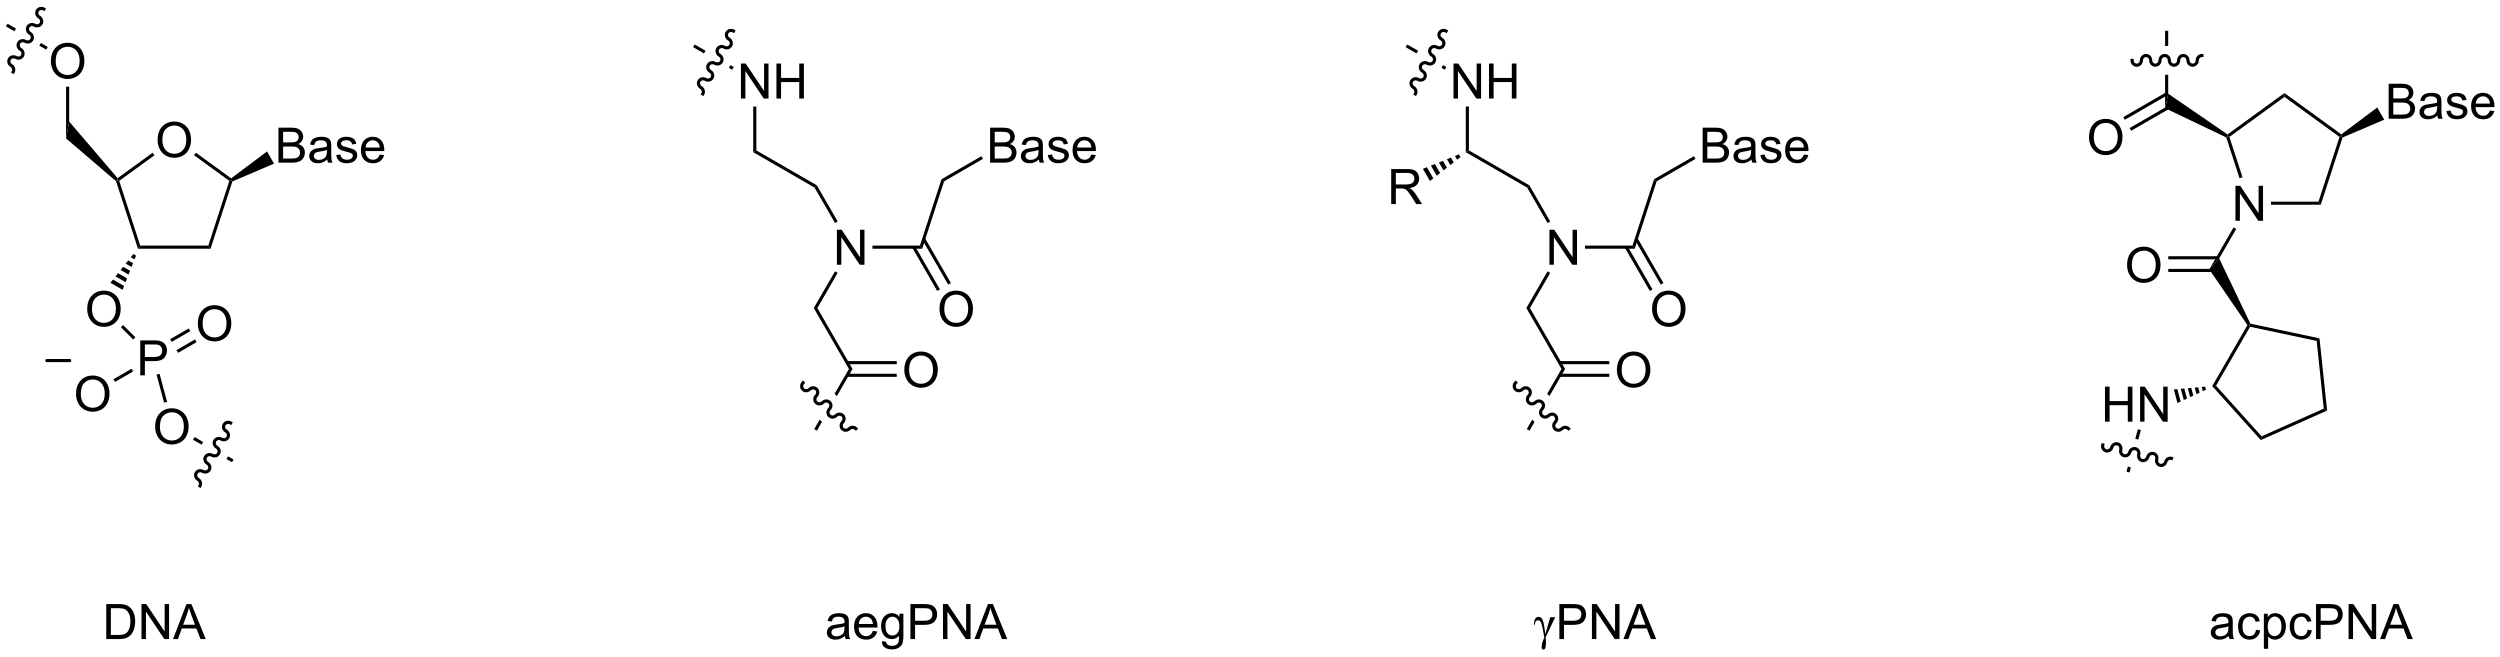 <?xml version="1.0" encoding="UTF-8"?>
<!DOCTYPE svg PUBLIC '-//W3C//DTD SVG 1.0//EN'
          'http://www.w3.org/TR/2001/REC-SVG-20010904/DTD/svg10.dtd'>
<svg stroke-dasharray="none" shape-rendering="auto" xmlns="http://www.w3.org/2000/svg" font-family="'Dialog'" text-rendering="auto" width="1024" fill-opacity="1" color-interpolation="auto" color-rendering="auto" preserveAspectRatio="xMidYMid meet" font-size="12px" viewBox="0 0 1024 269" fill="black" xmlns:xlink="http://www.w3.org/1999/xlink" stroke="black" image-rendering="auto" stroke-miterlimit="10" stroke-linecap="square" stroke-linejoin="miter" font-style="normal" stroke-width="1" height="269" stroke-dashoffset="0" font-weight="normal" stroke-opacity="1"
><!--Generated by the Batik Graphics2D SVG Generator--><defs id="genericDefs"
  /><g
  ><defs id="defs1"
    ><clipPath clipPathUnits="userSpaceOnUse" id="clipPath1"
      ><path d="M0.633 0.595 L421.509 0.595 L421.509 110.944 L0.633 110.944 L0.633 0.595 Z"
      /></clipPath
      ><clipPath clipPathUnits="userSpaceOnUse" id="clipPath2"
      ><path d="M12.348 10.025 L12.348 117.305 L421.522 117.305 L421.522 10.025 Z"
      /></clipPath
    ></defs
    ><g transform="scale(2.433,2.433) translate(-0.633,-0.595) matrix(1.029,0,0,1.029,-12.068,-9.716)"
    ><path d="M38.126 32.945 Q38.126 31.518 38.892 30.713 Q39.657 29.906 40.868 29.906 Q41.66 29.906 42.295 30.286 Q42.933 30.664 43.267 31.341 Q43.602 32.018 43.602 32.877 Q43.602 33.75 43.251 34.437 Q42.899 35.125 42.254 35.479 Q41.61 35.833 40.863 35.833 Q40.056 35.833 39.418 35.442 Q38.782 35.049 38.454 34.375 Q38.126 33.697 38.126 32.945 ZM38.907 32.955 Q38.907 33.992 39.462 34.588 Q40.019 35.182 40.86 35.182 Q41.715 35.182 42.267 34.58 Q42.821 33.979 42.821 32.875 Q42.821 32.174 42.584 31.653 Q42.347 31.132 41.892 30.846 Q41.438 30.557 40.871 30.557 Q40.066 30.557 39.485 31.112 Q38.907 31.664 38.907 32.955 Z" stroke="none" clip-path="url(#clipPath2)"
    /></g
    ><g transform="matrix(2.503,0,0,2.503,-30.901,-25.088)"
    ><path d="M34.923 50.724 L35.294 50.214 L46.432 50.214 L46.803 50.724 Z" stroke="none" clip-path="url(#clipPath2)"
    /></g
    ><g transform="matrix(2.503,0,0,2.503,-30.901,-25.088)"
    ><path d="M46.803 50.724 L46.432 50.214 L49.874 39.621 L50.173 39.524 L50.381 39.71 Z" stroke="none" clip-path="url(#clipPath2)"
    /></g
    ><g transform="matrix(2.503,0,0,2.503,-30.901,-25.088)"
    ><path d="M50.173 39.208 L50.173 39.524 L49.874 39.621 L44.101 35.427 L44.401 35.014 Z" stroke="none" clip-path="url(#clipPath2)"
    /></g
    ><g transform="matrix(2.503,0,0,2.503,-30.901,-25.088)"
    ><path d="M37.325 35.014 L37.624 35.427 L31.852 39.621 L31.552 39.524 L31.592 39.179 Z" stroke="none" clip-path="url(#clipPath2)"
    /></g
    ><g transform="matrix(2.503,0,0,2.503,-30.901,-25.088)"
    ><path d="M31.331 39.669 L31.552 39.524 L31.852 39.621 L35.294 50.214 L34.923 50.724 Z" stroke="none" clip-path="url(#clipPath2)"
    /></g
    ><g transform="matrix(2.503,0,0,2.503,-30.901,-25.088)"
    ><path d="M26.617 60.622 Q26.617 59.195 27.383 58.39 Q28.148 57.583 29.359 57.583 Q30.151 57.583 30.787 57.963 Q31.424 58.34 31.758 59.018 Q32.094 59.695 32.094 60.554 Q32.094 61.426 31.742 62.114 Q31.391 62.801 30.745 63.156 Q30.102 63.51 29.354 63.51 Q28.547 63.51 27.909 63.119 Q27.273 62.726 26.945 62.051 Q26.617 61.374 26.617 60.622 ZM27.398 60.632 Q27.398 61.669 27.953 62.265 Q28.511 62.859 29.352 62.859 Q30.206 62.859 30.758 62.257 Q31.312 61.656 31.312 60.551 Q31.312 59.851 31.076 59.33 Q30.839 58.809 30.383 58.523 Q29.93 58.234 29.362 58.234 Q28.557 58.234 27.977 58.788 Q27.398 59.34 27.398 60.632 Z" stroke="none" clip-path="url(#clipPath2)"
    /></g
    ><g transform="matrix(2.503,0,0,2.503,-30.901,-25.088)"
    ><path d="M34.607 51.849 L34.362 52.471 L33.748 52.116 L34.165 51.593 ZM34.118 53.093 L33.874 53.715 L32.915 53.161 L33.332 52.638 ZM33.63 54.337 L33.386 54.959 L32.082 54.206 L32.498 53.683 ZM33.141 55.581 L32.897 56.203 L31.249 55.251 L31.665 54.728 ZM32.653 56.825 L32.409 57.447 L30.415 56.296 L30.832 55.773 Z" stroke="none" clip-path="url(#clipPath2)"
    /></g
    ><g transform="matrix(2.503,0,0,2.503,-30.901,-25.088)"
    ><path d="M31.592 39.179 L31.552 39.524 L31.331 39.669 L23.159 32.678 L23.669 29.919 Z" stroke="none" clip-path="url(#clipPath2)"
    /></g
    ><g transform="matrix(2.503,0,0,2.503,-30.901,-25.088)"
    ><path d="M20.677 20.063 Q20.677 18.636 21.443 17.831 Q22.209 17.024 23.419 17.024 Q24.211 17.024 24.847 17.404 Q25.485 17.782 25.818 18.459 Q26.154 19.136 26.154 19.995 Q26.154 20.868 25.802 21.555 Q25.451 22.243 24.805 22.597 Q24.162 22.951 23.414 22.951 Q22.607 22.951 21.969 22.56 Q21.334 22.167 21.005 21.493 Q20.677 20.816 20.677 20.063 ZM21.459 20.073 Q21.459 21.11 22.013 21.706 Q22.571 22.3 23.412 22.3 Q24.266 22.3 24.818 21.698 Q25.373 21.097 25.373 19.993 Q25.373 19.292 25.136 18.771 Q24.899 18.25 24.443 17.964 Q23.99 17.675 23.422 17.675 Q22.617 17.675 22.037 18.23 Q21.459 18.782 21.459 20.073 Z" stroke="none" clip-path="url(#clipPath2)"
    /></g
    ><g transform="matrix(2.503,0,0,2.503,-30.901,-25.088)"
    ><path d="M23.669 29.919 L23.159 32.678 L23.159 24.207 L23.669 24.207 Z" stroke="none" clip-path="url(#clipPath2)"
    /></g
    ><g transform="matrix(2.503,0,0,2.503,-30.901,-25.088)"
    ><path d="M57.914 36.644 L57.914 30.918 L60.062 30.918 Q60.718 30.918 61.114 31.092 Q61.513 31.264 61.737 31.626 Q61.961 31.988 61.961 32.381 Q61.961 32.748 61.76 33.074 Q61.562 33.397 61.161 33.597 Q61.679 33.748 61.958 34.116 Q62.239 34.483 62.239 34.983 Q62.239 35.386 62.067 35.733 Q61.898 36.077 61.648 36.264 Q61.398 36.452 61.02 36.548 Q60.645 36.644 60.099 36.644 L57.914 36.644 ZM58.672 33.324 L59.911 33.324 Q60.414 33.324 60.633 33.256 Q60.922 33.17 61.067 32.972 Q61.216 32.772 61.216 32.472 Q61.216 32.186 61.078 31.97 Q60.942 31.754 60.687 31.673 Q60.435 31.592 59.817 31.592 L58.672 31.592 L58.672 33.324 ZM58.672 35.967 L60.099 35.967 Q60.466 35.967 60.614 35.941 Q60.875 35.894 61.049 35.785 Q61.226 35.675 61.338 35.467 Q61.453 35.256 61.453 34.983 Q61.453 34.663 61.289 34.428 Q61.125 34.191 60.833 34.095 Q60.544 33.998 59.997 33.998 L58.672 33.998 L58.672 35.967 ZM65.898 36.131 Q65.507 36.465 65.145 36.603 Q64.786 36.738 64.372 36.738 Q63.687 36.738 63.32 36.405 Q62.953 36.069 62.953 35.55 Q62.953 35.246 63.091 34.993 Q63.231 34.741 63.455 34.59 Q63.679 34.436 63.961 34.358 Q64.169 34.303 64.586 34.254 Q65.437 34.152 65.841 34.011 Q65.843 33.866 65.843 33.827 Q65.843 33.397 65.645 33.222 Q65.375 32.983 64.843 32.983 Q64.349 32.983 64.112 33.157 Q63.875 33.332 63.763 33.772 L63.075 33.678 Q63.169 33.238 63.383 32.967 Q63.599 32.694 64.005 32.548 Q64.411 32.402 64.945 32.402 Q65.476 32.402 65.807 32.527 Q66.14 32.652 66.297 32.842 Q66.453 33.03 66.515 33.319 Q66.552 33.498 66.552 33.967 L66.552 34.905 Q66.552 35.886 66.596 36.147 Q66.64 36.405 66.773 36.644 L66.039 36.644 Q65.929 36.425 65.898 36.131 ZM65.841 34.561 Q65.458 34.717 64.692 34.827 Q64.257 34.889 64.078 34.967 Q63.898 35.045 63.799 35.196 Q63.703 35.347 63.703 35.53 Q63.703 35.811 63.916 35.998 Q64.13 36.186 64.539 36.186 Q64.945 36.186 65.26 36.009 Q65.578 35.832 65.726 35.522 Q65.841 35.285 65.841 34.819 L65.841 34.561 ZM67.36 35.405 L68.056 35.295 Q68.113 35.715 68.381 35.939 Q68.649 36.16 69.129 36.16 Q69.613 36.16 69.847 35.962 Q70.082 35.764 70.082 35.498 Q70.082 35.261 69.876 35.123 Q69.73 35.03 69.157 34.886 Q68.384 34.691 68.084 34.548 Q67.785 34.405 67.631 34.155 Q67.478 33.902 67.478 33.597 Q67.478 33.319 67.603 33.084 Q67.73 32.847 67.949 32.691 Q68.113 32.569 68.397 32.485 Q68.681 32.402 69.004 32.402 Q69.493 32.402 69.86 32.543 Q70.23 32.683 70.405 32.923 Q70.582 33.163 70.649 33.566 L69.962 33.66 Q69.915 33.34 69.689 33.16 Q69.465 32.98 69.056 32.98 Q68.571 32.98 68.363 33.142 Q68.157 33.3 68.157 33.514 Q68.157 33.652 68.243 33.761 Q68.329 33.873 68.511 33.949 Q68.618 33.988 69.134 34.129 Q69.879 34.327 70.173 34.454 Q70.47 34.582 70.636 34.824 Q70.806 35.066 70.806 35.425 Q70.806 35.777 70.6 36.087 Q70.394 36.397 70.006 36.569 Q69.621 36.738 69.134 36.738 Q68.324 36.738 67.899 36.402 Q67.478 36.066 67.36 35.405 ZM74.48 35.308 L75.207 35.397 Q75.035 36.035 74.569 36.386 Q74.105 36.738 73.384 36.738 Q72.472 36.738 71.939 36.178 Q71.407 35.616 71.407 34.605 Q71.407 33.558 71.946 32.98 Q72.485 32.402 73.345 32.402 Q74.175 32.402 74.701 32.97 Q75.23 33.535 75.23 34.561 Q75.23 34.623 75.228 34.748 L72.134 34.748 Q72.173 35.433 72.519 35.798 Q72.868 36.16 73.386 36.16 Q73.774 36.16 74.048 35.957 Q74.321 35.754 74.48 35.308 ZM72.173 34.17 L74.488 34.17 Q74.441 33.647 74.222 33.386 Q73.886 32.98 73.353 32.98 Q72.868 32.98 72.537 33.306 Q72.207 33.629 72.173 34.17 Z" stroke="none" clip-path="url(#clipPath2)"
    /></g
    ><g transform="matrix(2.503,0,0,2.503,-30.901,-25.088)"
    ><path d="M50.381 39.71 L50.173 39.524 L50.173 39.208 L56.042 34.806 L57.193 36.8 Z" stroke="none" clip-path="url(#clipPath2)"
    /></g
    ><g transform="matrix(2.503,0,0,2.503,-30.901,-25.088)"
    ><path d="M35.297 71.449 L35.297 65.722 L37.458 65.722 Q38.029 65.722 38.328 65.777 Q38.75 65.847 39.034 66.045 Q39.32 66.24 39.495 66.597 Q39.669 66.951 39.669 67.378 Q39.669 68.108 39.203 68.615 Q38.739 69.121 37.523 69.121 L36.054 69.121 L36.054 71.449 L35.297 71.449 ZM36.054 68.444 L37.536 68.444 Q38.271 68.444 38.578 68.17 Q38.888 67.897 38.888 67.402 Q38.888 67.042 38.706 66.787 Q38.523 66.529 38.226 66.449 Q38.036 66.397 37.521 66.397 L36.054 66.397 L36.054 68.444 Z" stroke="none" clip-path="url(#clipPath2)"
    /></g
    ><g transform="matrix(2.503,0,0,2.503,-30.901,-25.088)"
    ><path d="M32.135 63.577 L32.495 63.216 L34.497 65.218 L34.136 65.579 Z" stroke="none" clip-path="url(#clipPath2)"
    /></g
    ><g transform="matrix(2.503,0,0,2.503,-30.901,-25.088)"
    ><path d="M44.722 63.005 Q44.722 61.578 45.487 60.773 Q46.253 59.966 47.464 59.966 Q48.256 59.966 48.891 60.346 Q49.529 60.724 49.862 61.401 Q50.198 62.078 50.198 62.938 Q50.198 63.81 49.847 64.497 Q49.495 65.185 48.849 65.539 Q48.206 65.893 47.459 65.893 Q46.651 65.893 46.014 65.503 Q45.378 65.109 45.05 64.435 Q44.722 63.758 44.722 63.005 ZM45.503 63.016 Q45.503 64.052 46.058 64.648 Q46.615 65.242 47.456 65.242 Q48.31 65.242 48.862 64.641 Q49.417 64.039 49.417 62.935 Q49.417 62.234 49.18 61.714 Q48.943 61.193 48.487 60.906 Q48.034 60.617 47.467 60.617 Q46.662 60.617 46.081 61.172 Q45.503 61.724 45.503 63.016 Z" stroke="none" clip-path="url(#clipPath2)"
    /></g
    ><g transform="matrix(2.503,0,0,2.503,-30.901,-25.088)"
    ><path d="M41.483 67.76 L44.514 66.01 L44.259 65.568 L41.228 67.318 ZM40.447 65.966 L43.478 64.216 L43.223 63.774 L40.192 65.524 Z" stroke="none" clip-path="url(#clipPath2)"
    /></g
    ><g transform="matrix(2.503,0,0,2.503,-30.901,-25.088)"
    ><path d="M24.788 74.514 Q24.788 73.087 25.554 72.282 Q26.32 71.475 27.53 71.475 Q28.322 71.475 28.957 71.855 Q29.596 72.233 29.929 72.91 Q30.265 73.587 30.265 74.446 Q30.265 75.319 29.913 76.006 Q29.562 76.694 28.916 77.048 Q28.273 77.402 27.525 77.402 Q26.718 77.402 26.08 77.011 Q25.445 76.618 25.116 75.944 Q24.788 75.266 24.788 74.514 ZM25.57 74.524 Q25.57 75.561 26.124 76.157 Q26.681 76.751 27.523 76.751 Q28.377 76.751 28.929 76.149 Q29.483 75.548 29.483 74.444 Q29.483 73.743 29.247 73.222 Q29.01 72.701 28.554 72.415 Q28.101 72.126 27.533 72.126 Q26.728 72.126 26.148 72.681 Q25.57 73.233 25.57 74.524 Z" stroke="none" clip-path="url(#clipPath2)"
    /></g
    ><g transform="matrix(2.503,0,0,2.503,-30.901,-25.088)"
    ><path d="M33.873 70.368 L34.128 70.81 L31.163 72.522 L30.908 72.08 Z" stroke="none" clip-path="url(#clipPath2)"
    /></g
    ><g transform="matrix(2.503,0,0,2.503,-30.901,-25.088)"
    ><path d="M37.734 79.876 Q37.734 78.449 38.499 77.644 Q39.265 76.837 40.476 76.837 Q41.268 76.837 41.903 77.217 Q42.541 77.595 42.874 78.272 Q43.21 78.949 43.21 79.808 Q43.21 80.681 42.859 81.368 Q42.507 82.056 41.861 82.41 Q41.218 82.764 40.471 82.764 Q39.663 82.764 39.025 82.374 Q38.39 81.98 38.062 81.306 Q37.734 80.629 37.734 79.876 ZM38.515 79.887 Q38.515 80.923 39.07 81.519 Q39.627 82.113 40.468 82.113 Q41.322 82.113 41.874 81.512 Q42.429 80.91 42.429 79.806 Q42.429 79.105 42.192 78.585 Q41.955 78.064 41.499 77.777 Q41.046 77.488 40.478 77.488 Q39.674 77.488 39.093 78.043 Q38.515 78.595 38.515 79.887 Z" stroke="none" clip-path="url(#clipPath2)"
    /></g
    ><g transform="matrix(2.503,0,0,2.503,-30.901,-25.088)"
    ><path d="M37.965 71.326 L38.458 71.194 L39.688 75.783 L39.195 75.915 Z" stroke="none" clip-path="url(#clipPath2)"
    /></g
    ><g transform="matrix(2.503,0,0,2.503,-30.901,-25.088)"
    ><path d="M13.575 13.902 L13.32 14.344 L14.707 15.145 L14.707 15.145 L14.962 14.703 L14.962 14.703 L13.575 13.902 ZM19.037 17.055 L18.782 17.497 L18.782 17.497 L19.906 18.146 L20.161 17.704 L19.037 17.055 Z" stroke="none" clip-path="url(#clipPath2)"
    /></g
    ><g stroke-width="0.51" transform="matrix(2.503,0,0,2.503,-30.901,-25.088)" stroke-linejoin="round" stroke-linecap="round"
    ><path fill="none" d="M20.001 69.026 L23.751 69.026" clip-path="url(#clipPath2)"
    /></g
    ><g transform="matrix(2.503,0,0,2.503,-30.901,-25.088)"
    ><path d="M44.193 81.545 L43.938 81.987 L45.328 82.789 L45.328 82.789 L45.583 82.347 L45.583 82.347 L44.193 81.545 ZM49.658 84.7 L49.403 85.142 L49.403 85.142 L50.31 85.665 L50.565 85.224 L49.658 84.7 Z" stroke="none" clip-path="url(#clipPath2)"
    /></g
    ><g transform="matrix(2.503,0,0,2.503,-30.901,-25.088)"
    ><path d="M149.297 53.344 L149.297 47.617 L150.075 47.617 L153.083 52.112 L153.083 47.617 L153.81 47.617 L153.81 53.344 L153.031 53.344 L150.023 48.844 L150.023 53.344 L149.297 53.344 Z" stroke="none" clip-path="url(#clipPath2)"
    /></g
    ><g transform="matrix(2.503,0,0,2.503,-30.901,-25.088)"
    ><path d="M155.116 50.724 L155.116 50.214 L162.886 50.214 L163.256 50.724 Z" stroke="none" clip-path="url(#clipPath2)"
    /></g
    ><g transform="matrix(2.503,0,0,2.503,-30.901,-25.088)"
    ><path d="M163.256 50.724 L162.886 50.214 L166.415 39.352 L166.84 39.696 Z" stroke="none" clip-path="url(#clipPath2)"
    /></g
    ><g transform="matrix(2.503,0,0,2.503,-30.901,-25.088)"
    ><path d="M133.595 26.149 L133.595 20.422 L134.374 20.422 L137.382 24.917 L137.382 20.422 L138.108 20.422 L138.108 26.149 L137.33 26.149 L134.322 21.649 L134.322 26.149 L133.595 26.149 ZM139.404 26.149 L139.404 20.422 L140.162 20.422 L140.162 22.774 L143.138 22.774 L143.138 20.422 L143.896 20.422 L143.896 26.149 L143.138 26.149 L143.138 23.448 L140.162 23.448 L140.162 26.149 L139.404 26.149 Z" stroke="none" clip-path="url(#clipPath2)"
    /></g
    ><g transform="matrix(2.503,0,0,2.503,-30.901,-25.088)"
    ><path d="M136.116 34.635 L135.606 34.93 L135.606 27.453 L136.116 27.453 Z" stroke="none" clip-path="url(#clipPath2)"
    /></g
    ><g transform="matrix(2.503,0,0,2.503,-30.901,-25.088)"
    ><path d="M174.368 36.644 L174.368 30.918 L176.516 30.918 Q177.172 30.918 177.568 31.092 Q177.966 31.264 178.19 31.626 Q178.414 31.988 178.414 32.381 Q178.414 32.748 178.214 33.074 Q178.016 33.397 177.615 33.597 Q178.133 33.748 178.412 34.116 Q178.693 34.483 178.693 34.983 Q178.693 35.386 178.521 35.733 Q178.352 36.077 178.102 36.264 Q177.852 36.452 177.474 36.548 Q177.099 36.644 176.552 36.644 L174.368 36.644 ZM175.125 33.324 L176.365 33.324 Q176.868 33.324 177.086 33.256 Q177.375 33.17 177.521 32.972 Q177.67 32.772 177.67 32.472 Q177.67 32.186 177.532 31.97 Q177.396 31.754 177.141 31.673 Q176.888 31.592 176.271 31.592 L175.125 31.592 L175.125 33.324 ZM175.125 35.967 L176.552 35.967 Q176.92 35.967 177.068 35.941 Q177.328 35.894 177.503 35.785 Q177.68 35.675 177.792 35.467 Q177.907 35.256 177.907 34.983 Q177.907 34.663 177.743 34.428 Q177.578 34.191 177.287 34.095 Q176.998 33.998 176.451 33.998 L175.125 33.998 L175.125 35.967 ZM182.352 36.131 Q181.961 36.465 181.599 36.603 Q181.24 36.738 180.826 36.738 Q180.141 36.738 179.774 36.405 Q179.407 36.069 179.407 35.55 Q179.407 35.246 179.545 34.993 Q179.685 34.741 179.909 34.59 Q180.133 34.436 180.414 34.358 Q180.623 34.303 181.039 34.254 Q181.891 34.152 182.295 34.011 Q182.297 33.866 182.297 33.827 Q182.297 33.397 182.099 33.222 Q181.828 32.983 181.297 32.983 Q180.802 32.983 180.565 33.157 Q180.328 33.332 180.216 33.772 L179.529 33.678 Q179.623 33.238 179.836 32.967 Q180.052 32.694 180.459 32.548 Q180.865 32.402 181.399 32.402 Q181.93 32.402 182.261 32.527 Q182.594 32.652 182.75 32.842 Q182.907 33.03 182.969 33.319 Q183.006 33.498 183.006 33.967 L183.006 34.905 Q183.006 35.886 183.05 36.147 Q183.094 36.405 183.227 36.644 L182.493 36.644 Q182.383 36.425 182.352 36.131 ZM182.295 34.561 Q181.912 34.717 181.146 34.827 Q180.711 34.889 180.532 34.967 Q180.352 35.045 180.253 35.196 Q180.157 35.347 180.157 35.53 Q180.157 35.811 180.37 35.998 Q180.584 36.186 180.993 36.186 Q181.399 36.186 181.714 36.009 Q182.032 35.832 182.18 35.522 Q182.295 35.285 182.295 34.819 L182.295 34.561 ZM183.814 35.405 L184.51 35.295 Q184.567 35.715 184.835 35.939 Q185.103 36.16 185.582 36.16 Q186.067 36.16 186.301 35.962 Q186.536 35.764 186.536 35.498 Q186.536 35.261 186.33 35.123 Q186.184 35.03 185.611 34.886 Q184.838 34.691 184.538 34.548 Q184.239 34.405 184.085 34.155 Q183.931 33.902 183.931 33.597 Q183.931 33.319 184.056 33.084 Q184.184 32.847 184.403 32.691 Q184.567 32.569 184.851 32.485 Q185.135 32.402 185.457 32.402 Q185.947 32.402 186.314 32.543 Q186.684 32.683 186.858 32.923 Q187.036 33.163 187.103 33.566 L186.416 33.66 Q186.369 33.34 186.142 33.16 Q185.918 32.98 185.51 32.98 Q185.025 32.98 184.817 33.142 Q184.611 33.3 184.611 33.514 Q184.611 33.652 184.697 33.761 Q184.783 33.873 184.965 33.949 Q185.072 33.988 185.588 34.129 Q186.332 34.327 186.627 34.454 Q186.923 34.582 187.09 34.824 Q187.26 35.066 187.26 35.425 Q187.26 35.777 187.054 36.087 Q186.848 36.397 186.46 36.569 Q186.075 36.738 185.588 36.738 Q184.778 36.738 184.353 36.402 Q183.931 36.066 183.814 35.405 ZM190.934 35.308 L191.661 35.397 Q191.489 36.035 191.023 36.386 Q190.559 36.738 189.838 36.738 Q188.926 36.738 188.392 36.178 Q187.861 35.616 187.861 34.605 Q187.861 33.558 188.4 32.98 Q188.939 32.402 189.798 32.402 Q190.629 32.402 191.155 32.97 Q191.684 33.535 191.684 34.561 Q191.684 34.623 191.681 34.748 L188.588 34.748 Q188.627 35.433 188.973 35.798 Q189.322 36.16 189.84 36.16 Q190.228 36.16 190.502 35.957 Q190.775 35.754 190.934 35.308 ZM188.627 34.17 L190.942 34.17 Q190.895 33.647 190.676 33.386 Q190.34 32.98 189.806 32.98 Q189.322 32.98 188.991 33.306 Q188.661 33.629 188.627 34.17 Z" stroke="none" clip-path="url(#clipPath2)"
    /></g
    ><g transform="matrix(2.503,0,0,2.503,-30.901,-25.088)"
    ><path d="M166.84 39.696 L166.415 39.352 L172.944 35.582 L173.199 36.024 Z" stroke="none" clip-path="url(#clipPath2)"
    /></g
    ><g transform="matrix(2.503,0,0,2.503,-30.901,-25.088)"
    ><path d="M126.022 17.299 L125.767 17.74 L127.548 18.769 L127.803 18.327 L126.022 17.299 ZM131.879 20.68 L131.624 21.122 L132.164 21.434 L132.419 20.992 L131.879 20.68 Z" stroke="none" clip-path="url(#clipPath2)"
    /></g
    ><g transform="matrix(2.503,0,0,2.503,-30.901,-25.088)"
    ><path d="M148.982 54.427 L149.424 54.682 L146.102 60.436 L145.513 60.436 Z" stroke="none" clip-path="url(#clipPath2)"
    /></g
    ><g transform="matrix(2.503,0,0,2.503,-30.901,-25.088)"
    ><path d="M145.513 60.436 L146.102 60.436 L151.857 70.403 L151.268 70.403 Z" stroke="none" clip-path="url(#clipPath2)"
    /></g
    ><g transform="matrix(2.503,0,0,2.503,-30.901,-25.088)"
    ><path d="M151.268 70.403 L148.92 74.47 L148.92 74.47 L149.293 74.843 L149.293 74.843 L151.857 70.403 ZM146.484 78.688 L145.587 80.242 L146.029 80.497 L146.857 79.062 L146.857 79.062 L146.484 78.688 Z" stroke="none" clip-path="url(#clipPath2)"
    /></g
    ><g transform="matrix(2.503,0,0,2.503,-30.901,-25.088)"
    ><path d="M160.334 70.588 Q160.334 69.162 161.1 68.357 Q161.865 67.549 163.076 67.549 Q163.868 67.549 164.503 67.93 Q165.141 68.307 165.475 68.984 Q165.811 69.662 165.811 70.521 Q165.811 71.393 165.459 72.081 Q165.107 72.768 164.462 73.122 Q163.818 73.477 163.071 73.477 Q162.264 73.477 161.626 73.086 Q160.99 72.693 160.662 72.018 Q160.334 71.341 160.334 70.588 ZM161.115 70.599 Q161.115 71.635 161.67 72.232 Q162.227 72.826 163.068 72.826 Q163.923 72.826 164.475 72.224 Q165.029 71.622 165.029 70.518 Q165.029 69.818 164.792 69.297 Q164.555 68.776 164.1 68.49 Q163.647 68.201 163.079 68.201 Q162.274 68.201 161.693 68.755 Q161.115 69.307 161.115 70.599 Z" stroke="none" clip-path="url(#clipPath2)"
    /></g
    ><g transform="matrix(2.503,0,0,2.503,-30.901,-25.088)"
    ><path d="M150.964 71.694 L159.09 71.694 L159.09 71.183 L150.964 71.183 ZM150.964 69.622 L159.09 69.622 L159.09 69.112 L150.964 69.112 Z" stroke="none" clip-path="url(#clipPath2)"
    /></g
    ><g transform="matrix(2.503,0,0,2.503,-30.901,-25.088)"
    ><path d="M135.606 34.93 L136.116 34.635 L146.015 40.35 L145.641 40.724 Z" stroke="none" clip-path="url(#clipPath2)"
    /></g
    ><g transform="matrix(2.503,0,0,2.503,-30.901,-25.088)"
    ><path d="M149.43 46.266 L148.988 46.521 L145.641 40.724 L146.015 40.35 Z" stroke="none" clip-path="url(#clipPath2)"
    /></g
    ><g transform="matrix(2.503,0,0,2.503,-30.901,-25.088)"
    ><path d="M378.162 46.151 L378.162 40.425 L378.941 40.425 L381.949 44.919 L381.949 40.425 L382.675 40.425 L382.675 46.151 L381.896 46.151 L378.889 41.651 L378.889 46.151 L378.162 46.151 Z" stroke="none" clip-path="url(#clipPath2)"
    /></g
    ><g transform="matrix(2.503,0,0,2.503,-30.901,-25.088)"
    ><path d="M377.848 47.234 L378.29 47.489 L375.502 52.317 L373.877 54.111 Z" stroke="none" clip-path="url(#clipPath2)"
    /></g
    ><g transform="matrix(2.503,0,0,2.503,-30.901,-25.088)"
    ><path d="M373.877 54.111 L375.502 52.317 L380.603 62.986 L380.428 63.21 L380.127 63.221 Z" stroke="none" clip-path="url(#clipPath2)"
    /></g
    ><g transform="matrix(2.503,0,0,2.503,-30.901,-25.088)"
    ><path d="M380.127 63.221 L380.428 63.21 L380.556 63.498 L374.987 73.144 L374.36 73.209 Z" stroke="none" clip-path="url(#clipPath2)"
    /></g
    ><g transform="matrix(2.503,0,0,2.503,-30.901,-25.088)"
    ><path d="M360.428 53.429 Q360.428 52.002 361.193 51.197 Q361.959 50.39 363.17 50.39 Q363.962 50.39 364.597 50.77 Q365.235 51.148 365.568 51.825 Q365.904 52.502 365.904 53.361 Q365.904 54.233 365.553 54.921 Q365.201 55.608 364.555 55.963 Q363.912 56.317 363.165 56.317 Q362.357 56.317 361.719 55.926 Q361.084 55.533 360.756 54.858 Q360.428 54.181 360.428 53.429 ZM361.209 53.439 Q361.209 54.476 361.764 55.072 Q362.321 55.666 363.162 55.666 Q364.016 55.666 364.568 55.064 Q365.123 54.463 365.123 53.358 Q365.123 52.658 364.886 52.137 Q364.649 51.616 364.193 51.33 Q363.74 51.041 363.172 51.041 Q362.368 51.041 361.787 51.596 Q361.209 52.148 361.209 53.439 Z" stroke="none" clip-path="url(#clipPath2)"
    /></g
    ><g transform="matrix(2.503,0,0,2.503,-30.901,-25.088)"
    ><path d="M375.271 51.952 L367.173 51.952 L367.173 52.462 L375.271 52.462 ZM375.271 54.023 L367.173 54.023 L367.173 54.534 L375.271 54.534 Z" stroke="none" clip-path="url(#clipPath2)"
    /></g
    ><g transform="matrix(2.503,0,0,2.503,-30.901,-25.088)"
    ><path d="M374.36 73.209 L374.987 73.144 L382.44 81.421 L382.308 82.037 Z" stroke="none" clip-path="url(#clipPath2)"
    /></g
    ><g transform="matrix(2.503,0,0,2.503,-30.901,-25.088)"
    ><path d="M382.308 82.037 L382.44 81.421 L392.615 76.89 L393.161 77.206 Z" stroke="none" clip-path="url(#clipPath2)"
    /></g
    ><g transform="matrix(2.503,0,0,2.503,-30.901,-25.088)"
    ><path d="M393.161 77.206 L392.615 76.89 L391.45 65.813 L391.919 65.391 Z" stroke="none" clip-path="url(#clipPath2)"
    /></g
    ><g transform="matrix(2.503,0,0,2.503,-30.901,-25.088)"
    ><path d="M391.919 65.391 L391.45 65.813 L380.556 63.498 L380.428 63.21 L380.603 62.986 Z" stroke="none" clip-path="url(#clipPath2)"
    /></g
    ><g transform="matrix(2.503,0,0,2.503,-30.901,-25.088)"
    ><path d="M356.811 79.03 L356.811 73.303 L357.568 73.303 L357.568 75.655 L360.545 75.655 L360.545 73.303 L361.303 73.303 L361.303 79.03 L360.545 79.03 L360.545 76.33 L357.568 76.33 L357.568 79.03 L356.811 79.03 ZM362.557 79.03 L362.557 73.303 L363.335 73.303 L366.343 77.798 L366.343 73.303 L367.07 73.303 L367.07 79.03 L366.291 79.03 L363.283 74.53 L363.283 79.03 L362.557 79.03 Z" stroke="none" clip-path="url(#clipPath2)"
    /></g
    ><g transform="matrix(2.503,0,0,2.503,-30.901,-25.088)"
    ><path d="M373.343 73.797 L372.824 74.039 L372.64 73.354 L373.211 73.304 ZM372.305 74.281 L371.787 74.523 L371.5 73.454 L372.07 73.404 ZM371.268 74.765 L370.749 75.007 L370.36 73.553 L370.93 73.503 ZM370.23 75.249 L369.712 75.491 L369.219 73.653 L369.789 73.603 ZM369.193 75.733 L368.674 75.975 L368.078 73.752 L368.649 73.702 Z" stroke="none" clip-path="url(#clipPath2)"
    /></g
    ><g transform="matrix(2.503,0,0,2.503,-30.901,-25.088)"
    ><path d="M362.19 80.268 L361.773 81.827 L362.266 81.959 L362.266 81.959 L362.683 80.4 L362.19 80.268 ZM360.555 86.372 L360.332 87.206 L360.825 87.338 L361.048 86.504 L360.555 86.372 Z" stroke="none" clip-path="url(#clipPath2)"
    /></g
    ><g transform="matrix(2.503,0,0,2.503,-30.901,-25.088)"
    ><path d="M265.904 53.344 L265.904 47.617 L266.683 47.617 L269.69 52.112 L269.69 47.617 L270.417 47.617 L270.417 53.344 L269.638 53.344 L266.63 48.844 L266.63 53.344 L265.904 53.344 Z" stroke="none" clip-path="url(#clipPath2)"
    /></g
    ><g transform="matrix(2.503,0,0,2.503,-30.901,-25.088)"
    ><path d="M271.724 50.724 L271.724 50.214 L279.493 50.214 L279.864 50.724 Z" stroke="none" clip-path="url(#clipPath2)"
    /></g
    ><g transform="matrix(2.503,0,0,2.503,-30.901,-25.088)"
    ><path d="M279.864 50.724 L279.493 50.214 L283.022 39.352 L283.447 39.696 Z" stroke="none" clip-path="url(#clipPath2)"
    /></g
    ><g transform="matrix(2.503,0,0,2.503,-30.901,-25.088)"
    ><path d="M250.203 26.149 L250.203 20.422 L250.982 20.422 L253.989 24.917 L253.989 20.422 L254.716 20.422 L254.716 26.149 L253.937 26.149 L250.929 21.649 L250.929 26.149 L250.203 26.149 ZM256.012 26.149 L256.012 20.422 L256.769 20.422 L256.769 22.774 L259.746 22.774 L259.746 20.422 L260.504 20.422 L260.504 26.149 L259.746 26.149 L259.746 23.448 L256.769 23.448 L256.769 26.149 L256.012 26.149 Z" stroke="none" clip-path="url(#clipPath2)"
    /></g
    ><g transform="matrix(2.503,0,0,2.503,-30.901,-25.088)"
    ><path d="M252.724 34.635 L252.213 34.93 L252.213 27.453 L252.724 27.453 Z" stroke="none" clip-path="url(#clipPath2)"
    /></g
    ><g transform="matrix(2.503,0,0,2.503,-30.901,-25.088)"
    ><path d="M290.975 36.644 L290.975 30.918 L293.123 30.918 Q293.779 30.918 294.175 31.092 Q294.574 31.264 294.798 31.626 Q295.022 31.988 295.022 32.381 Q295.022 32.748 294.821 33.074 Q294.623 33.397 294.222 33.597 Q294.74 33.748 295.019 34.116 Q295.3 34.483 295.3 34.983 Q295.3 35.386 295.128 35.733 Q294.959 36.077 294.709 36.264 Q294.459 36.452 294.082 36.548 Q293.707 36.644 293.16 36.644 L290.975 36.644 ZM291.733 33.324 L292.972 33.324 Q293.475 33.324 293.694 33.256 Q293.983 33.17 294.128 32.972 Q294.277 32.772 294.277 32.472 Q294.277 32.186 294.139 31.97 Q294.003 31.754 293.748 31.673 Q293.496 31.592 292.878 31.592 L291.733 31.592 L291.733 33.324 ZM291.733 35.967 L293.16 35.967 Q293.527 35.967 293.675 35.941 Q293.936 35.894 294.11 35.785 Q294.287 35.675 294.399 35.467 Q294.514 35.256 294.514 34.983 Q294.514 34.663 294.35 34.428 Q294.186 34.191 293.894 34.095 Q293.605 33.998 293.058 33.998 L291.733 33.998 L291.733 35.967 ZM298.959 36.131 Q298.569 36.465 298.207 36.603 Q297.847 36.738 297.433 36.738 Q296.748 36.738 296.381 36.405 Q296.014 36.069 296.014 35.55 Q296.014 35.246 296.152 34.993 Q296.293 34.741 296.517 34.59 Q296.74 34.436 297.022 34.358 Q297.23 34.303 297.647 34.254 Q298.498 34.152 298.902 34.011 Q298.904 33.866 298.904 33.827 Q298.904 33.397 298.707 33.222 Q298.436 32.983 297.904 32.983 Q297.41 32.983 297.173 33.157 Q296.936 33.332 296.824 33.772 L296.136 33.678 Q296.23 33.238 296.444 32.967 Q296.66 32.694 297.066 32.548 Q297.472 32.402 298.006 32.402 Q298.537 32.402 298.868 32.527 Q299.201 32.652 299.358 32.842 Q299.514 33.03 299.576 33.319 Q299.613 33.498 299.613 33.967 L299.613 34.905 Q299.613 35.886 299.657 36.147 Q299.701 36.405 299.834 36.644 L299.1 36.644 Q298.99 36.425 298.959 36.131 ZM298.902 34.561 Q298.519 34.717 297.753 34.827 Q297.319 34.889 297.139 34.967 Q296.959 35.045 296.86 35.196 Q296.764 35.347 296.764 35.53 Q296.764 35.811 296.977 35.998 Q297.191 36.186 297.6 36.186 Q298.006 36.186 298.321 36.009 Q298.639 35.832 298.787 35.522 Q298.902 35.285 298.902 34.819 L298.902 34.561 ZM300.421 35.405 L301.117 35.295 Q301.174 35.715 301.442 35.939 Q301.711 36.16 302.19 36.16 Q302.674 36.16 302.908 35.962 Q303.143 35.764 303.143 35.498 Q303.143 35.261 302.937 35.123 Q302.791 35.03 302.218 34.886 Q301.445 34.691 301.145 34.548 Q300.846 34.405 300.692 34.155 Q300.539 33.902 300.539 33.597 Q300.539 33.319 300.664 33.084 Q300.791 32.847 301.01 32.691 Q301.174 32.569 301.458 32.485 Q301.742 32.402 302.065 32.402 Q302.554 32.402 302.921 32.543 Q303.291 32.683 303.466 32.923 Q303.643 33.163 303.711 33.566 L303.023 33.66 Q302.976 33.34 302.75 33.16 Q302.526 32.98 302.117 32.98 Q301.632 32.98 301.424 33.142 Q301.218 33.3 301.218 33.514 Q301.218 33.652 301.304 33.761 Q301.39 33.873 301.572 33.949 Q301.679 33.988 302.195 34.129 Q302.94 34.327 303.234 34.454 Q303.531 34.582 303.697 34.824 Q303.867 35.066 303.867 35.425 Q303.867 35.777 303.661 36.087 Q303.455 36.397 303.067 36.569 Q302.682 36.738 302.195 36.738 Q301.385 36.738 300.961 36.402 Q300.539 36.066 300.421 35.405 ZM307.541 35.308 L308.268 35.397 Q308.096 36.035 307.63 36.386 Q307.166 36.738 306.445 36.738 Q305.533 36.738 305 36.178 Q304.468 35.616 304.468 34.605 Q304.468 33.558 305.007 32.98 Q305.546 32.402 306.406 32.402 Q307.236 32.402 307.763 32.97 Q308.291 33.535 308.291 34.561 Q308.291 34.623 308.289 34.748 L305.195 34.748 Q305.234 35.433 305.58 35.798 Q305.929 36.16 306.447 36.16 Q306.836 36.16 307.109 35.957 Q307.382 35.754 307.541 35.308 ZM305.234 34.17 L307.549 34.17 Q307.502 33.647 307.283 33.386 Q306.947 32.98 306.414 32.98 Q305.929 32.98 305.599 33.306 Q305.268 33.629 305.234 34.17 Z" stroke="none" clip-path="url(#clipPath2)"
    /></g
    ><g transform="matrix(2.503,0,0,2.503,-30.901,-25.088)"
    ><path d="M283.447 39.696 L283.022 39.352 L289.551 35.582 L289.806 36.024 Z" stroke="none" clip-path="url(#clipPath2)"
    /></g
    ><g transform="matrix(2.503,0,0,2.503,-30.901,-25.088)"
    ><path d="M242.629 17.299 L242.374 17.74 L244.156 18.769 L244.411 18.327 L242.629 17.299 ZM248.486 20.68 L248.231 21.122 L248.771 21.434 L249.026 20.992 L248.486 20.68 Z" stroke="none" clip-path="url(#clipPath2)"
    /></g
    ><g transform="matrix(2.503,0,0,2.503,-30.901,-25.088)"
    ><path d="M265.59 54.427 L266.032 54.682 L262.71 60.436 L262.121 60.436 Z" stroke="none" clip-path="url(#clipPath2)"
    /></g
    ><g transform="matrix(2.503,0,0,2.503,-30.901,-25.088)"
    ><path d="M262.121 60.436 L262.71 60.436 L268.464 70.403 L267.875 70.403 Z" stroke="none" clip-path="url(#clipPath2)"
    /></g
    ><g transform="matrix(2.503,0,0,2.503,-30.901,-25.088)"
    ><path d="M267.875 70.403 L265.527 74.47 L265.901 74.843 L268.464 70.403 ZM263.091 78.688 L262.194 80.242 L262.636 80.497 L263.465 79.062 L263.465 79.062 L263.091 78.688 Z" stroke="none" clip-path="url(#clipPath2)"
    /></g
    ><g transform="matrix(2.503,0,0,2.503,-30.901,-25.088)"
    ><path d="M276.941 70.588 Q276.941 69.162 277.707 68.357 Q278.473 67.549 279.683 67.549 Q280.475 67.549 281.111 67.93 Q281.749 68.307 282.082 68.984 Q282.418 69.662 282.418 70.521 Q282.418 71.393 282.066 72.081 Q281.715 72.768 281.069 73.122 Q280.426 73.477 279.678 73.477 Q278.871 73.477 278.233 73.086 Q277.598 72.693 277.269 72.018 Q276.941 71.341 276.941 70.588 ZM277.723 70.599 Q277.723 71.635 278.277 72.232 Q278.835 72.826 279.676 72.826 Q280.53 72.826 281.082 72.224 Q281.637 71.622 281.637 70.518 Q281.637 69.818 281.4 69.297 Q281.163 68.776 280.707 68.49 Q280.254 68.201 279.686 68.201 Q278.881 68.201 278.301 68.755 Q277.723 69.307 277.723 70.599 Z" stroke="none" clip-path="url(#clipPath2)"
    /></g
    ><g transform="matrix(2.503,0,0,2.503,-30.901,-25.088)"
    ><path d="M267.572 71.694 L275.698 71.694 L275.698 71.183 L267.572 71.183 ZM267.572 69.622 L275.698 69.622 L275.698 69.112 L267.572 69.112 Z" stroke="none" clip-path="url(#clipPath2)"
    /></g
    ><g transform="matrix(2.503,0,0,2.503,-30.901,-25.088)"
    ><path d="M252.213 34.93 L252.724 34.635 L262.622 40.35 L262.248 40.724 Z" stroke="none" clip-path="url(#clipPath2)"
    /></g
    ><g transform="matrix(2.503,0,0,2.503,-30.901,-25.088)"
    ><path d="M266.037 46.266 L265.596 46.521 L262.248 40.724 L262.622 40.35 Z" stroke="none" clip-path="url(#clipPath2)"
    /></g
    ><g transform="matrix(2.503,0,0,2.503,-30.901,-25.088)"
    ><path d="M240.007 43.412 L240.007 37.685 L242.546 37.685 Q243.312 37.685 243.71 37.839 Q244.108 37.992 244.345 38.383 Q244.585 38.774 244.585 39.248 Q244.585 39.857 244.189 40.276 Q243.796 40.693 242.97 40.805 Q243.273 40.951 243.429 41.092 Q243.76 41.396 244.056 41.852 L245.054 43.412 L244.101 43.412 L243.343 42.219 Q243.01 41.703 242.793 41.43 Q242.58 41.157 242.411 41.047 Q242.241 40.938 242.064 40.896 Q241.937 40.867 241.642 40.867 L240.765 40.867 L240.765 43.412 L240.007 43.412 ZM240.765 40.211 L242.392 40.211 Q242.913 40.211 243.205 40.105 Q243.499 39.998 243.65 39.761 Q243.804 39.524 243.804 39.248 Q243.804 38.842 243.507 38.581 Q243.213 38.318 242.577 38.318 L240.765 38.318 L240.765 40.211 Z" stroke="none" clip-path="url(#clipPath2)"
    /></g
    ><g transform="matrix(2.503,0,0,2.503,-30.901,-25.088)"
    ><path d="M251.344 35.726 L250.789 36.162 L250.434 35.548 L251.089 35.284 ZM250.233 36.597 L249.678 37.033 L249.124 36.074 L249.779 35.811 ZM249.123 37.468 L248.567 37.904 L247.815 36.6 L248.469 36.337 ZM248.012 38.34 L247.457 38.775 L246.505 37.127 L247.16 36.863 ZM246.901 39.211 L246.346 39.646 L245.195 37.653 L245.85 37.39 Z" stroke="none" clip-path="url(#clipPath2)"
    /></g
    ><g transform="matrix(2.503,0,0,2.503,-30.901,-25.088)"
    ><path d="M19.651 11.286 C19.15 10.997 18.515 11.156 18.235 11.643 C17.954 12.13 18.133 12.758 18.634 13.048 C18.892 13.197 18.987 13.514 18.847 13.756 C18.707 13.999 18.385 14.075 18.127 13.926 C17.626 13.636 16.991 13.796 16.711 14.282 C16.43 14.769 16.609 15.398 17.111 15.688 C17.368 15.836 17.463 16.154 17.323 16.396 C17.183 16.638 16.861 16.714 16.604 16.565 C16.102 16.276 15.468 16.435 15.187 16.922 C14.906 17.408 15.085 18.038 15.587 18.327 C15.844 18.476 15.94 18.793 15.8 19.035 C15.659 19.278 15.337 19.354 15.08 19.205 C14.578 18.915 13.944 19.075 13.663 19.561 C13.382 20.048 13.561 20.677 14.063 20.966 C14.32 21.115 14.416 21.432 14.276 21.675 L14.148 21.896 L14.59 22.151 L14.718 21.93 C14.998 21.443 14.819 20.814 14.318 20.524 C14.06 20.376 13.965 20.059 14.105 19.816 C14.245 19.574 14.567 19.498 14.825 19.647 C15.326 19.936 15.961 19.777 16.241 19.29 C16.522 18.804 16.343 18.175 15.842 17.885 C15.584 17.736 15.489 17.419 15.629 17.177 C15.769 16.934 16.091 16.858 16.349 17.007 C16.85 17.297 17.485 17.137 17.765 16.651 C18.046 16.164 17.867 15.535 17.366 15.246 C17.108 15.097 17.013 14.78 17.153 14.537 C17.293 14.295 17.615 14.219 17.872 14.368 C18.374 14.657 19.009 14.498 19.289 14.011 C19.57 13.525 19.391 12.896 18.889 12.606 C18.632 12.457 18.537 12.14 18.677 11.898 C18.817 11.655 19.139 11.58 19.396 11.728 L19.617 11.856 L19.872 11.414 L19.651 11.286 Z" stroke="none" clip-path="url(#clipPath2)"
    /></g
    ><g transform="matrix(2.503,0,0,2.503,-30.901,-25.088)"
    ><path d="M50.221 79.02 C49.719 78.73 49.085 78.89 48.804 79.376 C48.524 79.863 48.703 80.492 49.204 80.781 C49.462 80.93 49.557 81.247 49.417 81.49 C49.277 81.732 48.955 81.808 48.697 81.659 C48.196 81.37 47.561 81.529 47.281 82.016 C47 82.502 47.179 83.131 47.681 83.421 C47.938 83.57 48.033 83.887 47.893 84.129 C47.753 84.371 47.431 84.447 47.173 84.299 C46.672 84.009 46.038 84.169 45.757 84.655 C45.476 85.142 45.655 85.771 46.157 86.06 C46.414 86.209 46.509 86.526 46.369 86.769 C46.229 87.011 45.907 87.087 45.65 86.938 C45.148 86.648 44.514 86.808 44.233 87.295 C43.952 87.781 44.131 88.41 44.633 88.7 C44.89 88.849 44.986 89.166 44.846 89.408 L44.718 89.629 L45.16 89.884 L45.288 89.663 C45.568 89.176 45.389 88.547 44.888 88.258 C44.63 88.109 44.535 87.792 44.675 87.549 C44.815 87.307 45.137 87.231 45.395 87.38 C45.896 87.67 46.531 87.51 46.811 87.023 C47.092 86.537 46.913 85.908 46.411 85.618 C46.154 85.47 46.059 85.152 46.199 84.91 C46.339 84.668 46.661 84.592 46.919 84.741 C47.42 85.03 48.054 84.871 48.335 84.384 C48.616 83.897 48.437 83.268 47.935 82.979 C47.678 82.83 47.583 82.513 47.722 82.271 C47.862 82.028 48.185 81.952 48.442 82.101 C48.944 82.391 49.578 82.231 49.859 81.745 C50.14 81.258 49.961 80.629 49.459 80.339 C49.202 80.191 49.106 79.874 49.246 79.631 C49.386 79.389 49.709 79.313 49.966 79.462 L50.187 79.589 L50.442 79.147 L50.221 79.02 Z" stroke="none" clip-path="url(#clipPath2)"
    /></g
    ><g transform="matrix(2.503,0,0,2.503,-30.901,-25.088)"
    ><path d="M132.509 14.883 C132.007 14.593 131.373 14.753 131.092 15.239 C130.811 15.726 130.99 16.355 131.492 16.645 C131.749 16.793 131.845 17.11 131.705 17.353 C131.565 17.595 131.242 17.671 130.985 17.522 C130.483 17.233 129.849 17.392 129.568 17.879 C129.287 18.365 129.466 18.994 129.968 19.284 C130.225 19.433 130.321 19.75 130.181 19.992 C130.041 20.235 129.718 20.311 129.461 20.162 C128.959 19.872 128.325 20.032 128.044 20.518 C127.763 21.005 127.942 21.634 128.444 21.924 C128.702 22.072 128.797 22.389 128.657 22.632 C128.517 22.874 128.195 22.95 127.937 22.801 C127.435 22.512 126.801 22.671 126.52 23.158 C126.239 23.644 126.418 24.273 126.92 24.563 C127.178 24.712 127.273 25.029 127.133 25.271 L127.005 25.492 L127.448 25.747 L127.575 25.526 C127.856 25.04 127.677 24.41 127.175 24.121 C126.918 23.972 126.822 23.655 126.962 23.413 C127.102 23.17 127.424 23.094 127.682 23.243 C128.184 23.533 128.818 23.373 129.099 22.887 C129.38 22.4 129.201 21.771 128.699 21.482 C128.441 21.333 128.346 21.016 128.486 20.773 C128.626 20.531 128.948 20.455 129.206 20.604 C129.708 20.893 130.342 20.734 130.623 20.247 C130.904 19.761 130.725 19.132 130.223 18.842 C129.965 18.693 129.87 18.376 130.01 18.134 C130.15 17.891 130.472 17.816 130.73 17.964 C131.232 18.254 131.866 18.094 132.147 17.608 C132.427 17.121 132.248 16.492 131.747 16.203 C131.489 16.054 131.394 15.737 131.534 15.494 C131.674 15.252 131.996 15.176 132.254 15.325 L132.475 15.452 L132.73 15.01 L132.509 14.883 Z" stroke="none" clip-path="url(#clipPath2)"
    /></g
    ><g transform="matrix(2.503,0,0,2.503,-30.901,-25.088)"
    ><path d="M249.116 14.883 C248.614 14.593 247.98 14.753 247.699 15.239 C247.418 15.726 247.597 16.355 248.099 16.645 C248.357 16.793 248.452 17.11 248.312 17.353 C248.172 17.595 247.85 17.671 247.592 17.522 C247.09 17.233 246.456 17.392 246.175 17.879 C245.894 18.365 246.073 18.994 246.575 19.284 C246.833 19.433 246.928 19.75 246.788 19.992 C246.648 20.235 246.326 20.311 246.068 20.162 C245.566 19.872 244.932 20.032 244.651 20.518 C244.371 21.005 244.55 21.634 245.051 21.924 C245.309 22.072 245.404 22.389 245.264 22.632 C245.124 22.874 244.802 22.95 244.544 22.801 C244.043 22.512 243.408 22.671 243.127 23.158 C242.847 23.644 243.026 24.273 243.527 24.563 C243.785 24.712 243.88 25.029 243.74 25.271 L243.613 25.492 L244.055 25.747 L244.182 25.526 C244.463 25.04 244.284 24.41 243.782 24.121 C243.525 23.972 243.429 23.655 243.57 23.413 C243.709 23.17 244.032 23.094 244.289 23.243 C244.791 23.533 245.425 23.373 245.706 22.887 C245.987 22.4 245.808 21.771 245.306 21.482 C245.049 21.333 244.953 21.016 245.093 20.773 C245.233 20.531 245.556 20.455 245.813 20.604 C246.315 20.893 246.949 20.734 247.23 20.247 C247.511 19.761 247.332 19.132 246.83 18.842 C246.573 18.693 246.477 18.376 246.617 18.134 C246.757 17.891 247.08 17.816 247.337 17.964 C247.839 18.254 248.473 18.094 248.754 17.608 C249.035 17.121 248.856 16.492 248.354 16.203 C248.096 16.054 248.001 15.737 248.141 15.494 C248.281 15.252 248.603 15.176 248.861 15.325 L249.082 15.452 L249.337 15.01 L249.116 14.883 Z" stroke="none" clip-path="url(#clipPath2)"
    /></g
    ><g transform="matrix(2.503,0,0,2.503,-30.901,-25.088)"
    ><path d="M260.197 72.467 C259.787 72.876 259.777 73.53 260.175 73.928 C260.572 74.325 261.226 74.315 261.635 73.905 C261.846 73.695 262.177 73.685 262.375 73.883 C262.572 74.081 262.562 74.412 262.352 74.622 C261.942 75.031 261.932 75.686 262.33 76.083 C262.727 76.48 263.381 76.47 263.79 76.06 C264.001 75.85 264.332 75.84 264.53 76.038 C264.728 76.236 264.717 76.567 264.507 76.777 C264.098 77.187 264.087 77.841 264.485 78.238 C264.882 78.635 265.536 78.625 265.945 78.215 C266.156 78.005 266.487 77.995 266.685 78.193 C266.883 78.391 266.873 78.722 266.662 78.932 C266.253 79.342 266.243 79.996 266.64 80.393 C267.037 80.79 267.691 80.78 268.101 80.371 C268.311 80.16 268.642 80.15 268.84 80.348 L269.02 80.528 L269.381 80.168 L269.201 79.987 C268.803 79.59 268.149 79.6 267.74 80.01 C267.529 80.22 267.199 80.23 267.001 80.032 C266.803 79.834 266.813 79.503 267.023 79.293 C267.433 78.883 267.443 78.229 267.046 77.832 C266.648 77.435 265.994 77.445 265.585 77.855 C265.374 78.065 265.043 78.075 264.846 77.877 C264.648 77.679 264.658 77.348 264.868 77.138 C265.277 76.728 265.288 76.074 264.89 75.677 C264.493 75.28 263.839 75.29 263.43 75.699 C263.219 75.91 262.888 75.92 262.69 75.722 C262.493 75.524 262.502 75.193 262.713 74.983 C263.122 74.573 263.132 73.919 262.735 73.522 C262.338 73.125 261.684 73.135 261.274 73.544 C261.064 73.755 260.733 73.765 260.535 73.567 C260.337 73.369 260.347 73.038 260.558 72.828 L260.738 72.647 L260.377 72.286 L260.197 72.467 Z" stroke="none" clip-path="url(#clipPath2)"
    /></g
    ><g transform="matrix(2.503,0,0,2.503,-30.901,-25.088)"
    ><path d="M143.59 72.467 C143.18 72.876 143.17 73.53 143.567 73.928 C143.964 74.325 144.618 74.315 145.028 73.905 C145.238 73.695 145.569 73.685 145.767 73.883 C145.965 74.081 145.955 74.412 145.745 74.622 C145.335 75.031 145.325 75.686 145.722 76.083 C146.119 76.48 146.773 76.47 147.183 76.06 C147.393 75.85 147.724 75.84 147.922 76.038 C148.12 76.236 148.11 76.567 147.9 76.777 C147.49 77.187 147.48 77.841 147.877 78.238 C148.275 78.635 148.929 78.625 149.338 78.215 C149.548 78.005 149.879 77.995 150.077 78.193 C150.275 78.391 150.265 78.722 150.055 78.932 C149.645 79.342 149.635 79.996 150.032 80.393 C150.43 80.79 151.084 80.78 151.493 80.37 C151.704 80.16 152.035 80.15 152.232 80.348 L152.413 80.528 L152.774 80.168 L152.593 79.987 C152.196 79.59 151.542 79.6 151.132 80.01 C150.922 80.22 150.591 80.23 150.393 80.032 C150.195 79.834 150.205 79.503 150.416 79.293 C150.825 78.883 150.835 78.229 150.438 77.832 C150.041 77.435 149.387 77.445 148.977 77.855 C148.767 78.065 148.436 78.075 148.238 77.877 C148.04 77.679 148.05 77.348 148.261 77.138 C148.67 76.728 148.68 76.074 148.283 75.677 C147.886 75.28 147.232 75.29 146.822 75.699 C146.612 75.91 146.281 75.92 146.083 75.722 C145.885 75.524 145.895 75.193 146.106 74.983 C146.515 74.573 146.525 73.919 146.128 73.522 C145.731 73.125 145.077 73.135 144.667 73.544 C144.457 73.755 144.126 73.765 143.928 73.567 C143.73 73.369 143.74 73.038 143.95 72.828 L144.131 72.647 L143.77 72.286 L143.59 72.467 Z" stroke="none" clip-path="url(#clipPath2)"
    /></g
    ><g transform="matrix(2.503,0,0,2.503,-30.901,-25.088)"
    ><path d="M356.205 82.771 C356.055 83.331 356.373 83.902 356.916 84.047 C357.459 84.193 358.02 83.857 358.17 83.297 C358.247 83.01 358.528 82.836 358.799 82.909 C359.069 82.981 359.226 83.273 359.149 83.56 C358.999 84.12 359.317 84.691 359.86 84.836 C360.402 84.982 360.964 84.646 361.114 84.086 C361.191 83.799 361.472 83.625 361.743 83.697 C362.013 83.77 362.17 84.062 362.093 84.349 C361.943 84.909 362.261 85.48 362.804 85.625 C363.346 85.77 363.908 85.434 364.058 84.875 C364.135 84.588 364.416 84.414 364.687 84.486 C364.957 84.559 365.114 84.851 365.036 85.138 C364.887 85.697 365.205 86.269 365.748 86.414 C366.29 86.559 366.852 86.223 367.001 85.664 C367.079 85.376 367.36 85.203 367.631 85.275 L367.877 85.341 L368.009 84.848 L367.762 84.782 C367.219 84.637 366.658 84.973 366.509 85.532 C366.431 85.82 366.15 85.994 365.879 85.921 C365.609 85.848 365.452 85.557 365.529 85.269 C365.679 84.71 365.361 84.138 364.818 83.993 C364.276 83.848 363.714 84.184 363.565 84.743 C363.487 85.031 363.206 85.205 362.935 85.132 C362.665 85.06 362.508 84.768 362.586 84.481 C362.735 83.921 362.417 83.35 361.874 83.204 C361.332 83.059 360.77 83.395 360.621 83.955 C360.543 84.242 360.262 84.416 359.991 84.343 C359.721 84.271 359.565 83.979 359.642 83.692 C359.791 83.132 359.473 82.561 358.93 82.416 C358.388 82.27 357.826 82.606 357.677 83.166 C357.599 83.453 357.318 83.627 357.048 83.555 C356.777 83.482 356.62 83.19 356.698 82.903 L356.763 82.656 L356.27 82.525 L356.205 82.771 Z" stroke="none" clip-path="url(#clipPath2)"
    /></g
    ><g transform="matrix(2.503,0,0,2.503,-30.901,-25.088)"
    ><path d="M29.732 114.606 L29.732 108.879 L31.706 108.879 Q32.372 108.879 32.724 108.96 Q33.216 109.075 33.565 109.371 Q34.018 109.754 34.242 110.351 Q34.466 110.944 34.466 111.71 Q34.466 112.364 34.312 112.869 Q34.161 113.371 33.922 113.702 Q33.685 114.03 33.401 114.221 Q33.12 114.411 32.719 114.51 Q32.318 114.606 31.799 114.606 L29.732 114.606 ZM30.489 113.929 L31.713 113.929 Q32.279 113.929 32.601 113.825 Q32.924 113.718 33.114 113.528 Q33.385 113.257 33.534 112.804 Q33.685 112.348 33.685 111.7 Q33.685 110.801 33.39 110.319 Q33.096 109.835 32.674 109.671 Q32.37 109.554 31.692 109.554 L30.489 109.554 L30.489 113.929 ZM35.501 114.606 L35.501 108.879 L36.28 108.879 L39.288 113.374 L39.288 108.879 L40.014 108.879 L40.014 114.606 L39.236 114.606 L36.228 110.106 L36.228 114.606 L35.501 114.606 ZM40.656 114.606 L42.857 108.879 L43.674 108.879 L46.018 114.606 L45.154 114.606 L44.487 112.871 L42.091 112.871 L41.463 114.606 L40.656 114.606 ZM42.31 112.254 L44.252 112.254 L43.654 110.668 Q43.38 109.944 43.247 109.481 Q43.138 110.03 42.94 110.575 L42.31 112.254 Z" stroke="none" clip-path="url(#clipPath2)"
    /></g
    ><g transform="matrix(2.503,0,0,2.503,-30.901,-25.088)"
    ><path d="M150.601 114.093 Q150.21 114.426 149.848 114.564 Q149.489 114.7 149.075 114.7 Q148.39 114.7 148.023 114.366 Q147.655 114.03 147.655 113.512 Q147.655 113.207 147.793 112.955 Q147.934 112.702 148.158 112.551 Q148.382 112.398 148.663 112.319 Q148.872 112.265 149.288 112.215 Q150.14 112.114 150.543 111.973 Q150.546 111.827 150.546 111.788 Q150.546 111.359 150.348 111.184 Q150.077 110.944 149.546 110.944 Q149.051 110.944 148.814 111.119 Q148.577 111.293 148.465 111.734 L147.778 111.64 Q147.872 111.2 148.085 110.929 Q148.301 110.655 148.708 110.51 Q149.114 110.364 149.648 110.364 Q150.179 110.364 150.51 110.489 Q150.843 110.614 150.999 110.804 Q151.155 110.991 151.218 111.28 Q151.254 111.46 151.254 111.929 L151.254 112.866 Q151.254 113.848 151.299 114.109 Q151.343 114.366 151.476 114.606 L150.741 114.606 Q150.632 114.387 150.601 114.093 ZM150.543 112.523 Q150.161 112.679 149.395 112.788 Q148.96 112.851 148.78 112.929 Q148.601 113.007 148.502 113.158 Q148.405 113.309 148.405 113.491 Q148.405 113.773 148.619 113.96 Q148.833 114.148 149.241 114.148 Q149.648 114.148 149.963 113.971 Q150.28 113.793 150.429 113.484 Q150.543 113.246 150.543 112.78 L150.543 112.523 ZM155.183 113.27 L155.909 113.359 Q155.738 113.996 155.271 114.348 Q154.808 114.7 154.086 114.7 Q153.175 114.7 152.641 114.14 Q152.11 113.577 152.11 112.567 Q152.11 111.52 152.649 110.942 Q153.188 110.364 154.047 110.364 Q154.878 110.364 155.404 110.931 Q155.933 111.496 155.933 112.523 Q155.933 112.585 155.93 112.71 L152.836 112.71 Q152.875 113.395 153.222 113.76 Q153.571 114.121 154.089 114.121 Q154.477 114.121 154.75 113.918 Q155.024 113.715 155.183 113.27 ZM152.875 112.132 L155.191 112.132 Q155.144 111.609 154.925 111.348 Q154.589 110.942 154.055 110.942 Q153.571 110.942 153.24 111.267 Q152.909 111.59 152.875 112.132 ZM156.663 114.95 L157.348 115.051 Q157.39 115.369 157.585 115.512 Q157.848 115.707 158.301 115.707 Q158.788 115.707 159.054 115.512 Q159.32 115.317 159.413 114.965 Q159.468 114.752 159.465 114.062 Q159.004 114.606 158.317 114.606 Q157.46 114.606 156.991 113.989 Q156.523 113.371 156.523 112.507 Q156.523 111.913 156.736 111.413 Q156.952 110.911 157.361 110.637 Q157.77 110.364 158.32 110.364 Q159.054 110.364 159.53 110.957 L159.53 110.457 L160.179 110.457 L160.179 114.043 Q160.179 115.012 159.981 115.416 Q159.786 115.822 159.356 116.056 Q158.929 116.291 158.304 116.291 Q157.562 116.291 157.103 115.955 Q156.648 115.621 156.663 114.95 ZM157.247 112.457 Q157.247 113.273 157.57 113.648 Q157.895 114.023 158.382 114.023 Q158.866 114.023 159.195 113.65 Q159.523 113.278 159.523 112.481 Q159.523 111.718 159.184 111.332 Q158.848 110.944 158.372 110.944 Q157.903 110.944 157.575 111.327 Q157.247 111.707 157.247 112.457 ZM161.331 114.606 L161.331 108.879 L163.493 108.879 Q164.063 108.879 164.363 108.934 Q164.784 109.004 165.068 109.202 Q165.355 109.398 165.529 109.754 Q165.704 110.109 165.704 110.536 Q165.704 111.265 165.238 111.773 Q164.774 112.278 163.558 112.278 L162.089 112.278 L162.089 114.606 L161.331 114.606 ZM162.089 111.601 L163.571 111.601 Q164.305 111.601 164.613 111.327 Q164.922 111.054 164.922 110.559 Q164.922 110.2 164.74 109.944 Q164.558 109.687 164.261 109.606 Q164.071 109.554 163.555 109.554 L162.089 109.554 L162.089 111.601 ZM166.659 114.606 L166.659 108.879 L167.438 108.879 L170.446 113.374 L170.446 108.879 L171.172 108.879 L171.172 114.606 L170.394 114.606 L167.386 110.106 L167.386 114.606 L166.659 114.606 ZM171.814 114.606 L174.015 108.879 L174.833 108.879 L177.176 114.606 L176.312 114.606 L175.645 112.871 L173.249 112.871 L172.622 114.606 L171.814 114.606 ZM173.468 112.254 L175.411 112.254 L174.812 110.668 Q174.538 109.944 174.405 109.481 Q174.296 110.03 174.098 110.575 L173.468 112.254 Z" stroke="none" clip-path="url(#clipPath2)"
    /></g
    ><g transform="matrix(2.503,0,0,2.503,-30.901,-25.088)"
    ><path d="M266.036 111.028 L266.841 111.028 L265.273 114.312 Q265.333 114.84 265.333 115.236 Q265.333 116.332 264.921 116.332 Q264.624 116.332 264.624 115.871 Q264.624 115.27 265.062 114.364 Q264.976 113.801 264.822 113.01 Q264.669 112.215 264.505 111.871 Q264.343 111.528 264.044 111.528 Q263.551 111.528 263.515 112.262 L263.374 112.262 Q263.374 110.973 264.14 110.973 Q264.583 110.973 264.796 111.494 Q265.012 112.015 265.239 113.762 L266.036 111.028 Z" stroke="none" clip-path="url(#clipPath2)"
    /></g
    ><g transform="matrix(2.503,0,0,2.503,-30.901,-25.088)"
    ><path d="M267.527 114.606 L267.527 108.879 L269.688 108.879 Q270.259 108.879 270.558 108.934 Q270.98 109.004 271.264 109.202 Q271.55 109.398 271.725 109.754 Q271.899 110.109 271.899 110.536 Q271.899 111.265 271.433 111.773 Q270.969 112.278 269.753 112.278 L268.284 112.278 L268.284 114.606 L267.527 114.606 ZM268.284 111.601 L269.766 111.601 Q270.501 111.601 270.808 111.327 Q271.118 111.054 271.118 110.559 Q271.118 110.2 270.935 109.944 Q270.753 109.687 270.456 109.606 Q270.266 109.554 269.751 109.554 L268.284 109.554 L268.284 111.601 ZM272.855 114.606 L272.855 108.879 L273.634 108.879 L276.641 113.374 L276.641 108.879 L277.368 108.879 L277.368 114.606 L276.589 114.606 L273.581 110.106 L273.581 114.606 L272.855 114.606 ZM278.01 114.606 L280.21 108.879 L281.028 108.879 L283.372 114.606 L282.507 114.606 L281.841 112.871 L279.445 112.871 L278.817 114.606 L278.01 114.606 ZM279.663 112.254 L281.606 112.254 L281.007 110.668 Q280.734 109.944 280.601 109.481 Q280.491 110.03 280.294 110.575 L279.663 112.254 Z" stroke="none" clip-path="url(#clipPath2)"
    /></g
    ><g transform="matrix(2.503,0,0,2.503,-30.901,-25.088)"
    ><path d="M377.068 114.093 Q376.678 114.426 376.316 114.564 Q375.956 114.7 375.542 114.7 Q374.858 114.7 374.49 114.366 Q374.123 114.03 374.123 113.512 Q374.123 113.207 374.261 112.955 Q374.402 112.702 374.626 112.551 Q374.85 112.398 375.131 112.319 Q375.339 112.265 375.756 112.215 Q376.608 112.114 377.011 111.973 Q377.014 111.827 377.014 111.788 Q377.014 111.359 376.816 111.184 Q376.545 110.944 376.014 110.944 Q375.519 110.944 375.282 111.119 Q375.045 111.293 374.933 111.734 L374.245 111.64 Q374.339 111.2 374.553 110.929 Q374.769 110.655 375.175 110.51 Q375.581 110.364 376.115 110.364 Q376.647 110.364 376.977 110.489 Q377.311 110.614 377.467 110.804 Q377.623 110.991 377.686 111.28 Q377.722 111.46 377.722 111.929 L377.722 112.866 Q377.722 113.848 377.766 114.109 Q377.811 114.366 377.943 114.606 L377.209 114.606 Q377.1 114.387 377.068 114.093 ZM377.011 112.523 Q376.628 112.679 375.863 112.788 Q375.428 112.851 375.248 112.929 Q375.068 113.007 374.969 113.158 Q374.873 113.309 374.873 113.491 Q374.873 113.773 375.087 113.96 Q375.3 114.148 375.709 114.148 Q376.115 114.148 376.43 113.971 Q376.748 113.793 376.897 113.484 Q377.011 113.246 377.011 112.78 L377.011 112.523 ZM381.518 113.085 L382.21 113.176 Q382.096 113.89 381.63 114.296 Q381.163 114.7 380.484 114.7 Q379.632 114.7 379.114 114.142 Q378.596 113.585 378.596 112.546 Q378.596 111.874 378.817 111.371 Q379.041 110.866 379.497 110.616 Q379.952 110.364 380.486 110.364 Q381.163 110.364 381.593 110.705 Q382.023 111.046 382.143 111.676 L381.46 111.78 Q381.361 111.364 381.114 111.153 Q380.867 110.942 380.515 110.942 Q379.984 110.942 379.65 111.322 Q379.32 111.702 379.32 112.528 Q379.32 113.364 379.64 113.744 Q379.96 114.121 380.476 114.121 Q380.89 114.121 381.166 113.869 Q381.445 113.614 381.518 113.085 ZM382.812 116.197 L382.812 110.457 L383.452 110.457 L383.452 110.996 Q383.679 110.679 383.963 110.523 Q384.249 110.364 384.656 110.364 Q385.187 110.364 385.593 110.637 Q385.999 110.911 386.205 111.408 Q386.413 111.905 386.413 112.499 Q386.413 113.137 386.184 113.648 Q385.955 114.155 385.52 114.429 Q385.085 114.7 384.603 114.7 Q384.252 114.7 383.973 114.551 Q383.695 114.403 383.515 114.176 L383.515 116.197 L382.812 116.197 ZM383.447 112.554 Q383.447 113.356 383.77 113.739 Q384.096 114.121 384.557 114.121 Q385.025 114.121 385.359 113.726 Q385.695 113.327 385.695 112.496 Q385.695 111.702 385.367 111.309 Q385.041 110.913 384.588 110.913 Q384.14 110.913 383.794 111.335 Q383.447 111.754 383.447 112.554 ZM389.967 113.085 L390.659 113.176 Q390.545 113.89 390.079 114.296 Q389.613 114.7 388.933 114.7 Q388.081 114.7 387.563 114.142 Q387.045 113.585 387.045 112.546 Q387.045 111.874 387.266 111.371 Q387.49 110.866 387.946 110.616 Q388.402 110.364 388.936 110.364 Q389.613 110.364 390.042 110.705 Q390.472 111.046 390.592 111.676 L389.909 111.78 Q389.811 111.364 389.563 111.153 Q389.316 110.942 388.964 110.942 Q388.433 110.942 388.1 111.322 Q387.769 111.702 387.769 112.528 Q387.769 113.364 388.089 113.744 Q388.409 114.121 388.925 114.121 Q389.339 114.121 389.615 113.869 Q389.894 113.614 389.967 113.085 ZM391.35 114.606 L391.35 108.879 L393.511 108.879 Q394.081 108.879 394.381 108.934 Q394.803 109.004 395.087 109.202 Q395.373 109.398 395.548 109.754 Q395.722 110.109 395.722 110.536 Q395.722 111.265 395.256 111.773 Q394.792 112.278 393.576 112.278 L392.108 112.278 L392.108 114.606 L391.35 114.606 ZM392.108 111.601 L393.589 111.601 Q394.324 111.601 394.631 111.327 Q394.941 111.054 394.941 110.559 Q394.941 110.2 394.759 109.944 Q394.576 109.687 394.279 109.606 Q394.089 109.554 393.574 109.554 L392.108 109.554 L392.108 111.601 ZM396.678 114.606 L396.678 108.879 L397.456 108.879 L400.464 113.374 L400.464 108.879 L401.191 108.879 L401.191 114.606 L400.412 114.606 L397.404 110.106 L397.404 114.606 L396.678 114.606 ZM401.833 114.606 L404.033 108.879 L404.851 108.879 L407.195 114.606 L406.33 114.606 L405.663 112.871 L403.268 112.871 L402.64 114.606 L401.833 114.606 ZM403.486 112.254 L405.429 112.254 L404.83 110.668 Q404.557 109.944 404.424 109.481 Q404.315 110.03 404.117 110.575 L403.486 112.254 Z" stroke="none" clip-path="url(#clipPath2)"
    /></g
    ><g transform="matrix(2.503,0,0,2.503,-30.901,-25.088)"
    ><path d="M383.981 43.531 L383.981 43.021 L391.751 43.021 L392.122 43.531 Z" stroke="none" clip-path="url(#clipPath2)"
    /></g
    ><g transform="matrix(2.503,0,0,2.503,-30.901,-25.088)"
    ><path d="M392.122 43.531 L391.751 43.021 L395.193 32.428 L395.493 32.331 L395.7 32.517 Z" stroke="none" clip-path="url(#clipPath2)"
    /></g
    ><g transform="matrix(2.503,0,0,2.503,-30.901,-25.088)"
    ><path d="M395.492 32.015 L395.493 32.331 L395.193 32.428 L386.182 25.881 L386.182 25.251 Z" stroke="none" clip-path="url(#clipPath2)"
    /></g
    ><g transform="matrix(2.503,0,0,2.503,-30.901,-25.088)"
    ><path d="M386.182 25.251 L386.182 25.881 L377.171 32.428 L376.871 32.331 L376.866 32.019 Z" stroke="none" clip-path="url(#clipPath2)"
    /></g
    ><g transform="matrix(2.503,0,0,2.503,-30.901,-25.088)"
    ><path d="M376.662 32.513 L376.871 32.331 L377.171 32.428 L379.317 39.034 L378.832 39.192 Z" stroke="none" clip-path="url(#clipPath2)"
    /></g
    ><g transform="matrix(2.503,0,0,2.503,-30.901,-25.088)"
    ><path d="M403.233 29.451 L403.233 23.725 L405.381 23.725 Q406.038 23.725 406.433 23.899 Q406.832 24.071 407.056 24.433 Q407.28 24.795 407.28 25.188 Q407.28 25.556 407.079 25.881 Q406.881 26.204 406.48 26.404 Q406.998 26.556 407.277 26.923 Q407.558 27.29 407.558 27.79 Q407.558 28.194 407.387 28.54 Q407.217 28.884 406.967 29.071 Q406.717 29.259 406.34 29.355 Q405.965 29.451 405.418 29.451 L403.233 29.451 ZM403.991 26.131 L405.23 26.131 Q405.733 26.131 405.952 26.063 Q406.241 25.977 406.387 25.779 Q406.535 25.579 406.535 25.279 Q406.535 24.993 406.397 24.777 Q406.262 24.561 406.006 24.48 Q405.754 24.399 405.137 24.399 L403.991 24.399 L403.991 26.131 ZM403.991 28.774 L405.418 28.774 Q405.785 28.774 405.933 28.748 Q406.194 28.701 406.368 28.592 Q406.545 28.483 406.657 28.274 Q406.772 28.063 406.772 27.79 Q406.772 27.47 406.608 27.235 Q406.444 26.998 406.152 26.902 Q405.863 26.806 405.316 26.806 L403.991 26.806 L403.991 28.774 ZM411.217 28.938 Q410.827 29.272 410.465 29.41 Q410.105 29.545 409.691 29.545 Q409.006 29.545 408.639 29.212 Q408.272 28.876 408.272 28.358 Q408.272 28.053 408.41 27.8 Q408.551 27.548 408.774 27.397 Q408.998 27.243 409.28 27.165 Q409.488 27.11 409.905 27.061 Q410.756 26.959 411.16 26.819 Q411.163 26.673 411.163 26.634 Q411.163 26.204 410.965 26.029 Q410.694 25.79 410.163 25.79 Q409.668 25.79 409.431 25.964 Q409.194 26.139 409.082 26.579 L408.394 26.485 Q408.488 26.045 408.702 25.774 Q408.918 25.501 409.324 25.355 Q409.73 25.209 410.264 25.209 Q410.795 25.209 411.126 25.334 Q411.459 25.459 411.616 25.649 Q411.772 25.837 411.834 26.126 Q411.871 26.306 411.871 26.774 L411.871 27.712 Q411.871 28.694 411.915 28.954 Q411.959 29.212 412.092 29.451 L411.358 29.451 Q411.248 29.233 411.217 28.938 ZM411.16 27.368 Q410.777 27.524 410.012 27.634 Q409.577 27.696 409.397 27.774 Q409.217 27.852 409.118 28.003 Q409.022 28.154 409.022 28.337 Q409.022 28.618 409.235 28.806 Q409.449 28.993 409.858 28.993 Q410.264 28.993 410.579 28.816 Q410.897 28.639 411.045 28.329 Q411.16 28.092 411.16 27.626 L411.16 27.368 ZM412.68 28.212 L413.375 28.102 Q413.432 28.522 413.7 28.746 Q413.969 28.967 414.448 28.967 Q414.932 28.967 415.166 28.769 Q415.401 28.571 415.401 28.306 Q415.401 28.069 415.195 27.931 Q415.049 27.837 414.476 27.694 Q413.703 27.498 413.403 27.355 Q413.104 27.212 412.95 26.962 Q412.797 26.709 412.797 26.404 Q412.797 26.126 412.922 25.892 Q413.049 25.654 413.268 25.498 Q413.432 25.376 413.716 25.293 Q414 25.209 414.323 25.209 Q414.812 25.209 415.18 25.35 Q415.549 25.491 415.724 25.73 Q415.901 25.97 415.969 26.373 L415.281 26.467 Q415.234 26.147 415.008 25.967 Q414.784 25.787 414.375 25.787 Q413.89 25.787 413.682 25.949 Q413.476 26.108 413.476 26.321 Q413.476 26.459 413.562 26.569 Q413.648 26.681 413.83 26.756 Q413.937 26.795 414.453 26.936 Q415.198 27.134 415.492 27.261 Q415.789 27.389 415.955 27.631 Q416.125 27.873 416.125 28.233 Q416.125 28.584 415.919 28.894 Q415.713 29.204 415.325 29.376 Q414.94 29.545 414.453 29.545 Q413.643 29.545 413.219 29.209 Q412.797 28.873 412.68 28.212 ZM419.799 28.116 L420.526 28.204 Q420.354 28.842 419.888 29.194 Q419.424 29.545 418.703 29.545 Q417.791 29.545 417.258 28.985 Q416.726 28.423 416.726 27.412 Q416.726 26.366 417.265 25.787 Q417.805 25.209 418.664 25.209 Q419.495 25.209 420.021 25.777 Q420.549 26.342 420.549 27.368 Q420.549 27.431 420.547 27.556 L417.453 27.556 Q417.492 28.241 417.838 28.605 Q418.187 28.967 418.705 28.967 Q419.094 28.967 419.367 28.764 Q419.64 28.561 419.799 28.116 ZM417.492 26.977 L419.807 26.977 Q419.76 26.454 419.541 26.194 Q419.205 25.787 418.672 25.787 Q418.187 25.787 417.856 26.113 Q417.526 26.436 417.492 26.977 Z" stroke="none" clip-path="url(#clipPath2)"
    /></g
    ><g transform="matrix(2.503,0,0,2.503,-30.901,-25.088)"
    ><path d="M395.7 32.517 L395.493 32.331 L395.492 32.015 L401.361 27.613 L402.512 29.607 Z" stroke="none" clip-path="url(#clipPath2)"
    /></g
    ><g transform="matrix(2.503,0,0,2.503,-30.901,-25.088)"
    ><path d="M376.866 32.019 L376.871 32.331 L376.662 32.513 L366.649 27.726 L367.159 25.36 Z" stroke="none" clip-path="url(#clipPath2)"
    /></g
    ><g transform="matrix(2.503,0,0,2.503,-30.901,-25.088)"
    ><path d="M366.649 15.068 L366.649 17.546 L367.159 17.546 L367.159 15.068 ZM366.649 22.252 L366.649 27.726 L367.159 25.36 L367.159 22.252 Z" stroke="none" clip-path="url(#clipPath2)"
    /></g
    ><g transform="matrix(2.503,0,0,2.503,-30.901,-25.088)"
    ><path d="M354.201 32.517 Q354.201 31.09 354.966 30.285 Q355.732 29.478 356.943 29.478 Q357.735 29.478 358.37 29.858 Q359.008 30.235 359.341 30.913 Q359.677 31.59 359.677 32.449 Q359.677 33.321 359.326 34.009 Q358.974 34.696 358.328 35.05 Q357.685 35.405 356.938 35.405 Q356.13 35.405 355.492 35.014 Q354.857 34.621 354.529 33.946 Q354.201 33.269 354.201 32.517 ZM354.982 32.527 Q354.982 33.563 355.537 34.16 Q356.094 34.754 356.935 34.754 Q357.789 34.754 358.341 34.152 Q358.896 33.55 358.896 32.446 Q358.896 31.746 358.659 31.225 Q358.422 30.704 357.966 30.418 Q357.513 30.129 356.945 30.129 Q356.141 30.129 355.56 30.683 Q354.982 31.235 354.982 32.527 Z" stroke="none" clip-path="url(#clipPath2)"
    /></g
    ><g transform="matrix(2.503,0,0,2.503,-30.901,-25.088)"
    ><path d="M366.777 25.159 L359.803 29.186 L360.058 29.628 L367.032 25.601 ZM367.813 26.953 L360.838 30.98 L361.094 31.422 L368.068 27.395 Z" stroke="none" clip-path="url(#clipPath2)"
    /></g
    ><g transform="matrix(2.503,0,0,2.503,-30.901,-25.088)"
    ><path d="M360.991 19.899 C360.991 20.478 361.447 20.948 362.008 20.948 C362.57 20.948 363.026 20.478 363.026 19.899 C363.026 19.602 363.252 19.36 363.532 19.36 C363.812 19.36 364.039 19.602 364.039 19.899 C364.039 20.478 364.494 20.948 365.056 20.948 C365.618 20.948 366.073 20.478 366.073 19.899 C366.073 19.602 366.3 19.36 366.58 19.36 C366.86 19.36 367.087 19.602 367.087 19.899 C367.087 20.478 367.542 20.948 368.104 20.948 C368.666 20.948 369.121 20.478 369.121 19.899 C369.121 19.602 369.348 19.36 369.628 19.36 C369.908 19.36 370.135 19.602 370.135 19.899 C370.135 20.478 370.59 20.948 371.152 20.948 C371.714 20.948 372.169 20.478 372.169 19.899 C372.169 19.602 372.396 19.36 372.676 19.36 L372.931 19.36 L372.931 18.85 L372.676 18.85 C372.114 18.85 371.659 19.32 371.659 19.899 C371.659 20.197 371.432 20.438 371.152 20.438 C370.872 20.438 370.645 20.197 370.645 19.899 C370.645 19.32 370.19 18.85 369.628 18.85 C369.066 18.85 368.611 19.32 368.611 19.899 C368.611 20.197 368.384 20.438 368.104 20.438 C367.824 20.438 367.597 20.197 367.597 19.899 C367.597 19.32 367.142 18.85 366.58 18.85 C366.018 18.85 365.563 19.32 365.563 19.899 C365.563 20.197 365.336 20.438 365.056 20.438 C364.776 20.438 364.549 20.197 364.549 19.899 C364.549 19.32 364.094 18.85 363.532 18.85 C362.971 18.85 362.515 19.32 362.515 19.899 C362.515 20.197 362.288 20.438 362.008 20.438 C361.728 20.438 361.502 20.197 361.502 19.899 L361.502 19.644 L360.991 19.644 L360.991 19.899 Z" stroke="none" clip-path="url(#clipPath2)"
    /></g
    ><g transform="matrix(2.503,0,0,2.503,-30.901,-25.088)"
    ><path d="M166.088 60.622 Q166.088 59.195 166.854 58.39 Q167.62 57.583 168.831 57.583 Q169.622 57.583 170.258 57.963 Q170.896 58.34 171.229 59.018 Q171.565 59.695 171.565 60.554 Q171.565 61.426 171.213 62.114 Q170.862 62.801 170.216 63.156 Q169.573 63.51 168.825 63.51 Q168.018 63.51 167.38 63.119 Q166.745 62.726 166.416 62.051 Q166.088 61.374 166.088 60.622 ZM166.87 60.632 Q166.87 61.669 167.424 62.265 Q167.982 62.859 168.823 62.859 Q169.677 62.859 170.229 62.257 Q170.784 61.656 170.784 60.551 Q170.784 59.851 170.547 59.33 Q170.31 58.809 169.854 58.523 Q169.401 58.234 168.833 58.234 Q168.028 58.234 167.448 58.788 Q166.87 59.34 166.87 60.632 Z" stroke="none" clip-path="url(#clipPath2)"
    /></g
    ><g transform="matrix(2.503,0,0,2.503,-30.901,-25.088)"
    ><path d="M161.654 50.597 L165.717 57.633 L166.159 57.378 L162.096 50.342 ZM163.281 49.271 L167.511 56.597 L167.952 56.342 L163.723 49.016 Z" stroke="none" clip-path="url(#clipPath2)"
    /></g
    ><g transform="matrix(2.503,0,0,2.503,-30.901,-25.088)"
    ><path d="M282.696 60.622 Q282.696 59.195 283.461 58.39 Q284.227 57.583 285.438 57.583 Q286.229 57.583 286.865 57.963 Q287.503 58.34 287.836 59.018 Q288.172 59.695 288.172 60.554 Q288.172 61.426 287.821 62.114 Q287.469 62.801 286.823 63.156 Q286.18 63.51 285.433 63.51 Q284.625 63.51 283.987 63.119 Q283.352 62.726 283.024 62.051 Q282.696 61.374 282.696 60.622 ZM283.477 60.632 Q283.477 61.669 284.032 62.265 Q284.589 62.859 285.43 62.859 Q286.284 62.859 286.836 62.257 Q287.391 61.656 287.391 60.551 Q287.391 59.851 287.154 59.33 Q286.917 58.809 286.461 58.523 Q286.008 58.234 285.44 58.234 Q284.636 58.234 284.055 58.788 Q283.477 59.34 283.477 60.632 Z" stroke="none" clip-path="url(#clipPath2)"
    /></g
    ><g transform="matrix(2.503,0,0,2.503,-30.901,-25.088)"
    ><path d="M278.261 50.597 L282.324 57.633 L282.766 57.378 L278.703 50.342 ZM279.888 49.271 L284.118 56.597 L284.56 56.342 L280.33 49.016 Z" stroke="none" clip-path="url(#clipPath2)"
    /></g
  ></g
></svg
>
